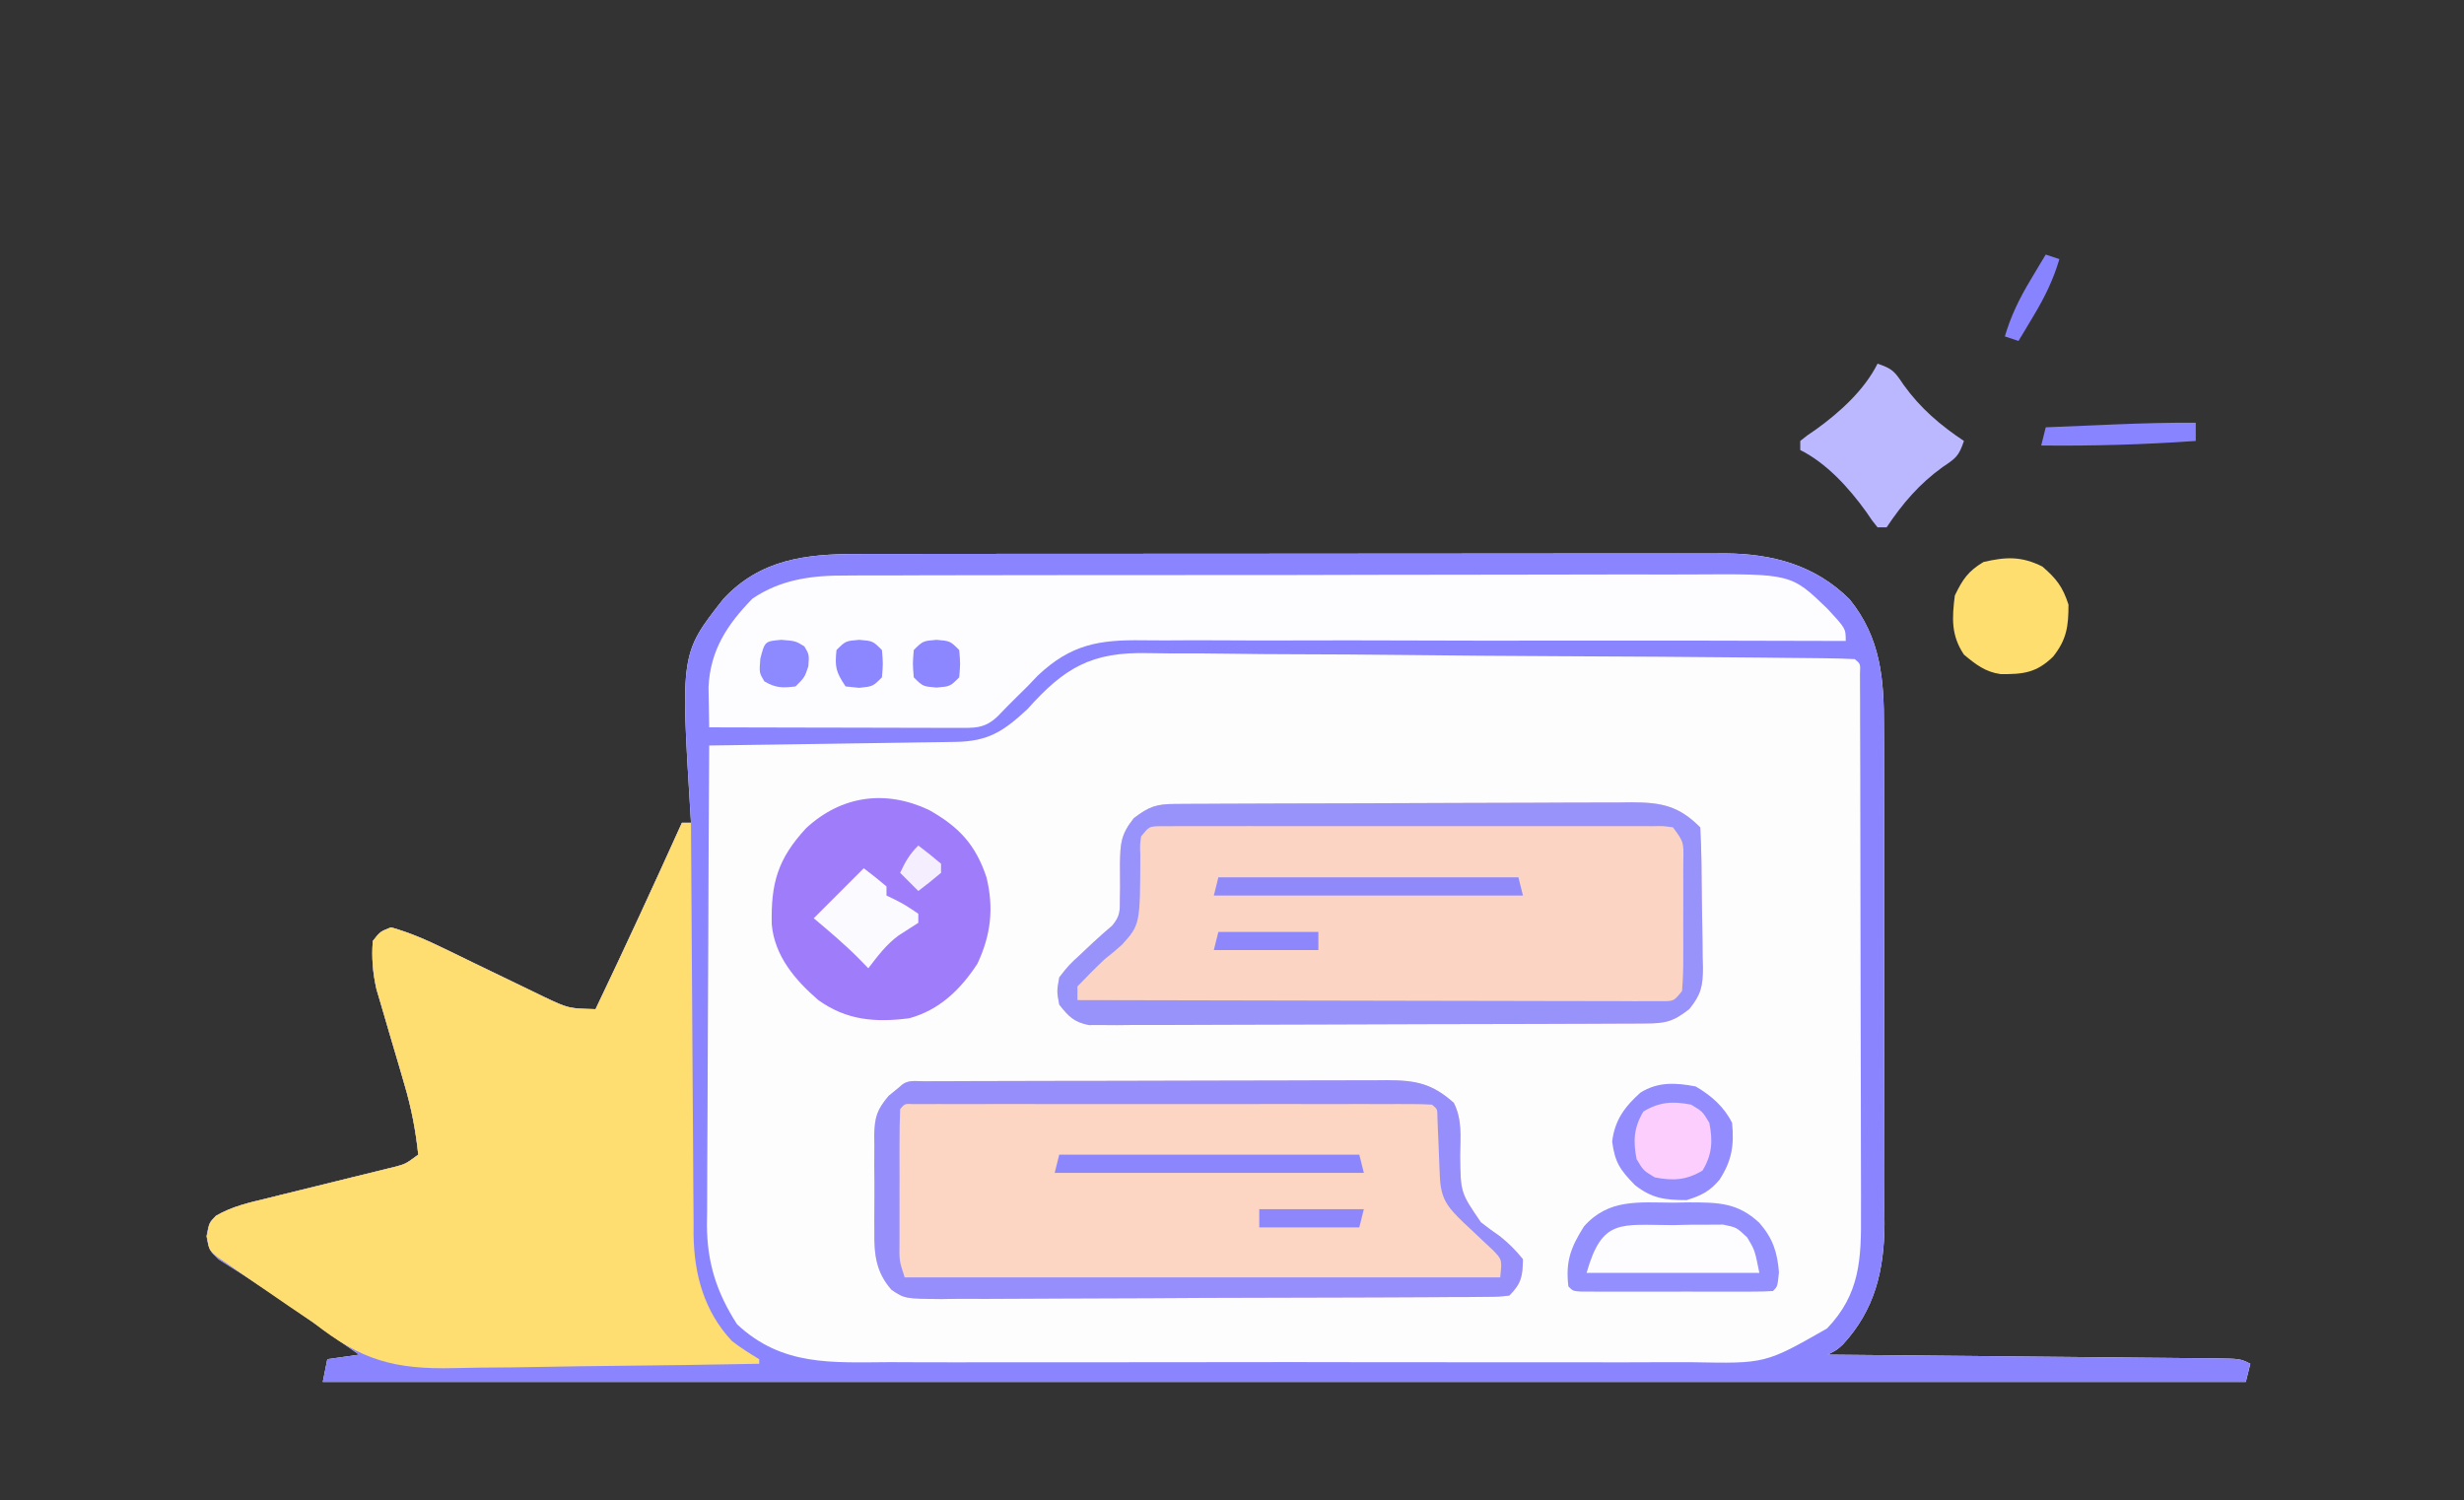 <?xml version="1.0" encoding="UTF-8"?>
<svg version="1.1" xmlns="http://www.w3.org/2000/svg" width="542" height="330">
<rect width="100%" height="100%" fill="#333333" stroke="none"/>
<path d="M0 0 C0.841 -0.002 1.682 -0.005 2.548 -0.007 C5.352 -0.013 8.156 -0.012 10.96 -0.012 C12.976 -0.015 14.992 -0.018 17.008 -0.022 C22.475 -0.031 27.942 -0.033 33.409 -0.034 C36.826 -0.034 40.244 -0.036 43.661 -0.039 C55.589 -0.048 67.517 -0.052 79.445 -0.052 C90.555 -0.051 101.665 -0.062 112.775 -0.077 C122.322 -0.09 131.869 -0.096 141.415 -0.095 C147.114 -0.095 152.812 -0.098 158.51 -0.108 C163.87 -0.118 169.23 -0.118 174.59 -0.111 C176.553 -0.11 178.517 -0.112 180.48 -0.118 C183.168 -0.126 185.855 -0.121 188.542 -0.114 C189.313 -0.119 190.084 -0.124 190.877 -0.129 C201.274 -0.064 210.713 2.461 218.258 9.989 C225.107 18.483 225.843 27.492 225.802 38.098 C225.813 40.005 225.813 40.005 225.823 41.95 C225.841 45.413 225.84 48.876 225.834 52.339 C225.831 55.241 225.837 58.143 225.843 61.045 C225.857 67.899 225.856 74.752 225.844 81.605 C225.833 88.649 225.847 95.693 225.874 102.738 C225.896 108.809 225.902 114.881 225.897 120.952 C225.893 124.568 225.896 128.184 225.913 131.8 C225.931 135.837 225.917 139.873 225.9 143.911 C225.91 145.091 225.919 146.272 225.929 147.488 C225.839 157.649 223.783 166.292 216.765 173.892 C215.398 175.134 215.398 175.134 213.398 176.134 C215.102 176.149 215.102 176.149 216.839 176.165 C227.523 176.263 238.206 176.365 248.889 176.473 C254.382 176.528 259.875 176.582 265.368 176.631 C270.665 176.679 275.963 176.731 281.26 176.787 C283.285 176.807 285.309 176.826 287.334 176.843 C290.162 176.867 292.99 176.897 295.818 176.928 C296.661 176.934 297.505 176.94 298.374 176.946 C304.17 177.02 304.17 177.02 306.398 178.134 C306.068 179.454 305.738 180.774 305.398 182.134 C165.808 182.134 26.218 182.134 -117.602 182.134 C-117.272 180.484 -116.942 178.834 -116.602 177.134 C-114.292 176.804 -111.982 176.474 -109.602 176.134 C-111.753 174.626 -113.904 173.119 -116.056 171.612 C-117.884 170.331 -119.71 169.047 -121.534 167.761 C-125.589 164.908 -129.641 162.074 -133.824 159.411 C-134.429 159.019 -135.034 158.627 -135.658 158.223 C-137.249 157.2 -138.855 156.197 -140.461 155.196 C-142.602 153.134 -142.602 153.134 -143.18 150.071 C-142.602 147.134 -142.602 147.134 -141.117 145.601 C-137.521 143.503 -133.814 142.688 -129.785 141.724 C-128.506 141.404 -128.506 141.404 -127.201 141.078 C-124.482 140.4 -121.761 139.735 -119.039 139.071 C-116.314 138.403 -113.59 137.732 -110.867 137.054 C-109.175 136.632 -107.481 136.217 -105.785 135.808 C-105.018 135.618 -104.25 135.427 -103.459 135.231 C-102.785 135.067 -102.111 134.903 -101.416 134.734 C-99.296 134.122 -99.296 134.122 -96.602 132.134 C-97.169 126.738 -98.12 121.82 -99.668 116.599 C-100.075 115.198 -100.482 113.798 -100.889 112.397 C-101.527 110.229 -102.167 108.061 -102.811 105.894 C-103.438 103.777 -104.054 101.657 -104.668 99.536 C-105.039 98.283 -105.41 97.03 -105.791 95.739 C-106.621 92.049 -106.866 88.902 -106.602 85.134 C-104.977 83.071 -104.977 83.071 -102.602 82.134 C-98.474 83.279 -94.707 84.942 -90.863 86.813 C-89.796 87.33 -88.728 87.847 -87.627 88.38 C-85.975 89.186 -85.975 89.186 -84.289 90.009 C-80.066 92.062 -75.837 94.105 -71.602 96.134 C-70.736 96.554 -69.871 96.975 -68.979 97.408 C-63.551 99.975 -63.551 99.975 -57.602 100.134 C-51.103 86.54 -44.798 72.867 -38.602 59.134 C-37.942 59.134 -37.282 59.134 -36.602 59.134 C-36.637 58.576 -36.673 58.019 -36.709 57.444 C-38.899 21.861 -38.899 21.861 -29.477 9.884 C-21.376 1.174 -11.312 -0.023 0 0 Z " fill="#FDFDFE" transform="translate(188.602,121.866)"/>
<path d="M0 0 C0.841 -0.002 1.682 -0.005 2.548 -0.007 C5.352 -0.013 8.156 -0.012 10.96 -0.012 C12.976 -0.015 14.992 -0.018 17.008 -0.022 C22.475 -0.031 27.942 -0.033 33.409 -0.034 C36.826 -0.034 40.244 -0.036 43.661 -0.039 C55.589 -0.048 67.517 -0.052 79.445 -0.052 C90.555 -0.051 101.665 -0.062 112.775 -0.077 C122.322 -0.09 131.869 -0.096 141.415 -0.095 C147.114 -0.095 152.812 -0.098 158.51 -0.108 C163.87 -0.118 169.23 -0.118 174.59 -0.111 C176.553 -0.11 178.517 -0.112 180.48 -0.118 C183.168 -0.126 185.855 -0.121 188.542 -0.114 C189.313 -0.119 190.084 -0.124 190.877 -0.129 C201.274 -0.064 210.713 2.461 218.258 9.989 C225.107 18.483 225.843 27.492 225.802 38.098 C225.813 40.005 225.813 40.005 225.823 41.95 C225.841 45.413 225.84 48.876 225.834 52.339 C225.831 55.241 225.837 58.143 225.843 61.045 C225.857 67.899 225.856 74.752 225.844 81.605 C225.833 88.649 225.847 95.693 225.874 102.738 C225.896 108.809 225.902 114.881 225.897 120.952 C225.893 124.568 225.896 128.184 225.913 131.8 C225.931 135.837 225.917 139.873 225.9 143.911 C225.91 145.091 225.919 146.272 225.929 147.488 C225.839 157.649 223.783 166.292 216.765 173.892 C215.398 175.134 215.398 175.134 213.398 176.134 C215.102 176.149 215.102 176.149 216.839 176.165 C227.523 176.263 238.206 176.365 248.889 176.473 C254.382 176.528 259.875 176.582 265.368 176.631 C270.665 176.679 275.963 176.731 281.26 176.787 C283.285 176.807 285.309 176.826 287.334 176.843 C290.162 176.867 292.99 176.897 295.818 176.928 C296.661 176.934 297.505 176.94 298.374 176.946 C304.17 177.02 304.17 177.02 306.398 178.134 C306.068 179.454 305.738 180.774 305.398 182.134 C165.808 182.134 26.218 182.134 -117.602 182.134 C-117.272 180.484 -116.942 178.834 -116.602 177.134 C-114.292 176.804 -111.982 176.474 -109.602 176.134 C-111.753 174.626 -113.904 173.119 -116.056 171.612 C-117.884 170.331 -119.71 169.047 -121.534 167.761 C-125.589 164.908 -129.641 162.074 -133.824 159.411 C-134.429 159.019 -135.034 158.627 -135.658 158.223 C-137.249 157.2 -138.855 156.197 -140.461 155.196 C-142.602 153.134 -142.602 153.134 -143.18 150.071 C-142.602 147.134 -142.602 147.134 -141.117 145.601 C-137.521 143.503 -133.814 142.688 -129.785 141.724 C-128.506 141.404 -128.506 141.404 -127.201 141.078 C-124.482 140.4 -121.761 139.735 -119.039 139.071 C-116.314 138.403 -113.59 137.732 -110.867 137.054 C-109.175 136.632 -107.481 136.217 -105.785 135.808 C-105.018 135.618 -104.25 135.427 -103.459 135.231 C-102.785 135.067 -102.111 134.903 -101.416 134.734 C-99.296 134.122 -99.296 134.122 -96.602 132.134 C-97.169 126.738 -98.12 121.82 -99.668 116.599 C-100.075 115.198 -100.482 113.798 -100.889 112.397 C-101.527 110.229 -102.167 108.061 -102.811 105.894 C-103.438 103.777 -104.054 101.657 -104.668 99.536 C-105.039 98.283 -105.41 97.03 -105.791 95.739 C-106.621 92.049 -106.866 88.902 -106.602 85.134 C-104.977 83.071 -104.977 83.071 -102.602 82.134 C-98.474 83.279 -94.707 84.942 -90.863 86.813 C-89.796 87.33 -88.728 87.847 -87.627 88.38 C-85.975 89.186 -85.975 89.186 -84.289 90.009 C-80.066 92.062 -75.837 94.105 -71.602 96.134 C-70.736 96.554 -69.871 96.975 -68.979 97.408 C-63.551 99.975 -63.551 99.975 -57.602 100.134 C-51.103 86.54 -44.798 72.867 -38.602 59.134 C-37.942 59.134 -37.282 59.134 -36.602 59.134 C-36.637 58.576 -36.673 58.019 -36.709 57.444 C-38.899 21.861 -38.899 21.861 -29.477 9.884 C-21.376 1.174 -11.312 -0.023 0 0 Z M37.398 34.134 C32.157 39 28.803 41.233 21.55 41.339 C20.349 41.359 19.148 41.379 17.91 41.399 C16.613 41.416 15.316 41.433 13.98 41.45 C12.639 41.471 11.298 41.492 9.957 41.513 C6.431 41.568 2.905 41.618 -0.621 41.666 C-4.221 41.716 -7.821 41.772 -11.42 41.827 C-18.481 41.935 -25.541 42.036 -32.602 42.134 C-32.695 56.825 -32.766 71.516 -32.809 86.207 C-32.83 93.029 -32.858 99.851 -32.904 106.673 C-32.948 113.261 -32.971 119.848 -32.981 126.436 C-32.989 128.946 -33.003 131.455 -33.025 133.964 C-33.054 137.487 -33.058 141.01 -33.056 144.534 C-33.07 145.564 -33.085 146.594 -33.099 147.655 C-33.052 155.972 -30.964 162.451 -26.477 169.446 C-16.568 178.709 -5.669 177.85 7.111 177.781 C9.215 177.787 11.318 177.796 13.421 177.807 C19.114 177.83 24.805 177.821 30.498 177.805 C36.465 177.793 42.433 177.804 48.401 177.812 C58.421 177.821 68.441 177.809 78.461 177.786 C90.032 177.758 101.603 177.767 113.174 177.795 C123.123 177.817 133.073 177.821 143.022 177.808 C148.958 177.8 154.894 177.799 160.829 177.815 C166.411 177.83 171.992 177.82 177.574 177.791 C179.618 177.784 181.661 177.786 183.705 177.797 C199.719 178.109 199.719 178.109 213.28 170.378 C220.544 162.814 220.83 155.09 220.755 145.054 C220.758 143.095 220.758 143.095 220.761 141.095 C220.766 137.53 220.753 133.964 220.735 130.398 C220.72 126.665 220.721 122.931 220.721 119.197 C220.717 112.935 220.702 106.672 220.679 100.41 C220.651 92.362 220.64 84.315 220.636 76.267 C220.632 69.352 220.619 62.436 220.605 55.52 C220.601 53.294 220.598 51.068 220.596 48.842 C220.59 44.707 220.575 40.572 220.559 36.437 C220.558 34.579 220.558 34.579 220.556 32.684 C220.55 31.565 220.545 30.447 220.539 29.294 C220.534 27.827 220.534 27.827 220.53 26.33 C220.643 24.158 220.643 24.158 219.398 23.134 C217.236 23.013 215.07 22.963 212.905 22.939 C212.218 22.931 211.532 22.922 210.824 22.913 C208.506 22.886 206.188 22.866 203.87 22.846 C202.214 22.828 200.559 22.81 198.903 22.792 C183.75 22.632 168.596 22.548 153.442 22.482 C142.243 22.431 131.046 22.346 119.848 22.213 C111.973 22.123 104.098 22.075 96.222 22.058 C91.521 22.047 86.821 22.016 82.12 21.94 C77.688 21.869 73.258 21.851 68.825 21.871 C67.207 21.87 65.587 21.85 63.969 21.809 C51.494 21.511 45.56 24.996 37.398 34.134 Z " fill="#8A85FE" transform="translate(188.602,121.866)"/>
<path d="M0 0 C0.66 0 1.32 0 2 0 C2.006 1.208 2.012 2.416 2.018 3.66 C2.075 15.062 2.148 26.464 2.236 37.867 C2.28 43.728 2.32 49.589 2.346 55.451 C2.373 61.112 2.413 66.772 2.463 72.432 C2.48 74.588 2.491 76.744 2.498 78.899 C2.507 81.927 2.535 84.954 2.568 87.982 C2.566 88.866 2.565 89.75 2.563 90.661 C2.694 99.417 4.904 107.481 11 114 C12.935 115.502 14.898 116.729 17 118 C17 118.33 17 118.66 17 119 C6.29 119.21 -4.42 119.369 -15.131 119.466 C-20.107 119.513 -25.081 119.576 -30.055 119.679 C-34.866 119.778 -39.676 119.831 -44.488 119.854 C-46.314 119.87 -48.139 119.903 -49.963 119.952 C-63.141 120.291 -70.573 118.255 -81 110 C-82.785 108.78 -84.577 107.571 -86.383 106.383 C-87.965 105.299 -89.546 104.213 -91.125 103.125 C-91.935 102.571 -92.744 102.016 -93.578 101.445 C-97.893 98.483 -97.893 98.483 -100 97 C-100.733 96.509 -101.467 96.017 -102.222 95.511 C-104 94 -104 94 -104.5 91 C-104 88 -104 88 -102.52 86.463 C-98.92 84.373 -95.212 83.554 -91.184 82.59 C-90.331 82.377 -89.478 82.164 -88.599 81.944 C-85.881 81.267 -83.159 80.601 -80.438 79.938 C-77.712 79.269 -74.988 78.598 -72.265 77.92 C-70.573 77.499 -68.879 77.083 -67.183 76.674 C-66.416 76.484 -65.648 76.294 -64.857 76.097 C-64.183 75.933 -63.509 75.769 -62.814 75.6 C-60.694 74.988 -60.694 74.988 -58 73 C-58.567 67.604 -59.518 62.686 -61.066 57.465 C-61.473 56.064 -61.88 54.664 -62.287 53.264 C-62.925 51.095 -63.566 48.927 -64.21 46.76 C-64.837 44.643 -65.452 42.523 -66.066 40.402 C-66.437 39.149 -66.808 37.896 -67.19 36.605 C-68.019 32.916 -68.265 29.768 -68 26 C-66.375 23.938 -66.375 23.938 -64 23 C-59.872 24.145 -56.106 25.808 -52.262 27.68 C-51.194 28.197 -50.126 28.714 -49.025 29.246 C-47.924 29.784 -46.822 30.321 -45.688 30.875 C-41.464 32.928 -37.235 34.971 -33 37 C-31.702 37.631 -31.702 37.631 -30.377 38.274 C-24.95 40.841 -24.95 40.841 -19 41 C-12.502 27.407 -6.196 13.733 0 0 Z " fill="#FEDE70" transform="translate(150,181)"/>
<path d="M0 0 C0.945 -0.007 1.89 -0.014 2.863 -0.022 C4.423 -0.026 4.423 -0.026 6.015 -0.03 C7.108 -0.036 8.2 -0.043 9.326 -0.05 C12.955 -0.07 16.584 -0.081 20.213 -0.091 C21.45 -0.095 22.688 -0.099 23.963 -0.103 C29.836 -0.122 35.709 -0.137 41.583 -0.145 C48.358 -0.155 55.133 -0.181 61.909 -0.222 C67.78 -0.255 73.651 -0.267 79.522 -0.271 C82.018 -0.276 84.514 -0.288 87.01 -0.306 C90.502 -0.331 93.995 -0.33 97.487 -0.323 C98.519 -0.336 99.551 -0.348 100.615 -0.362 C107.096 -0.315 110.82 0.458 115.51 5.147 C115.802 10.347 115.824 15.549 115.86 20.756 C115.877 22.51 115.904 24.263 115.942 26.017 C115.997 28.545 116.019 31.072 116.033 33.6 C116.056 34.381 116.079 35.161 116.102 35.965 C116.086 40.066 115.718 41.89 113.102 45.119 C109.512 47.928 107.847 48.274 103.361 48.294 C102.27 48.301 101.179 48.309 100.056 48.316 C98.853 48.319 97.651 48.321 96.413 48.324 C95.151 48.331 93.889 48.337 92.589 48.344 C89.122 48.361 85.655 48.372 82.188 48.38 C80.023 48.385 77.858 48.392 75.692 48.398 C68.92 48.417 62.147 48.431 55.375 48.439 C47.553 48.449 39.731 48.476 31.909 48.516 C25.866 48.546 19.823 48.561 13.779 48.564 C10.168 48.567 6.558 48.576 2.947 48.601 C-1.08 48.628 -5.107 48.624 -9.134 48.617 C-10.931 48.636 -10.931 48.636 -12.765 48.656 C-13.861 48.649 -14.958 48.642 -16.087 48.635 C-17.04 48.637 -17.992 48.64 -18.973 48.642 C-22.255 47.997 -23.444 46.742 -25.49 44.147 C-26.041 41.221 -26.041 41.221 -25.49 38.147 C-23.408 35.479 -23.408 35.479 -20.678 32.96 C-19.784 32.12 -18.891 31.281 -17.971 30.417 C-16.619 29.18 -15.258 27.952 -13.856 26.772 C-12.104 24.688 -12.134 23.568 -12.154 20.874 C-12.141 20.049 -12.128 19.224 -12.115 18.374 C-12.115 16.647 -12.123 14.921 -12.138 13.194 C-12.054 8.678 -11.975 6.758 -9.076 3.108 C-5.707 0.554 -4.142 0.021 0 0 Z " fill="#FCD4C4" transform="translate(258.49,176.853)"/>
<path d="M0 0 C1.43 -0.009 1.43 -0.009 2.889 -0.017 C3.944 -0.018 4.998 -0.02 6.085 -0.021 C7.189 -0.026 8.293 -0.031 9.43 -0.036 C13.102 -0.05 16.773 -0.057 20.445 -0.063 C22.987 -0.068 25.53 -0.074 28.072 -0.08 C32.729 -0.089 37.385 -0.095 42.042 -0.098 C48.895 -0.103 55.748 -0.12 62.6 -0.149 C68.534 -0.174 74.468 -0.181 80.401 -0.183 C82.926 -0.186 85.451 -0.194 87.975 -0.207 C91.507 -0.224 95.037 -0.223 98.569 -0.216 C100.139 -0.23 100.139 -0.23 101.74 -0.244 C108.031 -0.208 111.596 0.469 116.386 4.75 C118.271 8.508 117.813 12.252 117.773 16.39 C117.868 24.493 117.868 24.493 122.336 31.015 C123.718 32.102 125.133 33.149 126.586 34.14 C128.554 35.738 129.964 37.153 131.586 39.14 C131.512 42.895 131.257 44.469 128.586 47.14 C126.261 47.403 126.261 47.403 123.291 47.421 C121.607 47.438 121.607 47.438 119.888 47.456 C118.65 47.458 117.412 47.46 116.137 47.463 C114.838 47.473 113.539 47.483 112.2 47.493 C108.63 47.519 105.059 47.532 101.489 47.541 C99.259 47.547 97.028 47.555 94.798 47.564 C87.821 47.591 80.844 47.611 73.867 47.618 C65.811 47.627 57.756 47.662 49.7 47.72 C43.475 47.763 37.25 47.784 31.025 47.786 C27.306 47.788 23.588 47.8 19.869 47.836 C15.72 47.875 11.572 47.866 7.422 47.853 C6.19 47.872 4.958 47.89 3.689 47.909 C-4.379 47.83 -4.379 47.83 -7.291 45.891 C-10.739 42.015 -11.148 38.042 -11.079 33.074 C-11.083 32.318 -11.088 31.561 -11.093 30.782 C-11.096 29.191 -11.087 27.6 -11.066 26.009 C-11.04 23.58 -11.066 21.157 -11.098 18.728 C-11.095 17.177 -11.088 15.625 -11.079 14.074 C-11.089 13.353 -11.099 12.632 -11.109 11.889 C-11.017 7.903 -10.545 6.295 -7.935 3.207 C-7.104 2.525 -6.272 1.843 -5.414 1.14 C-3.827 -0.447 -2.202 0.008 0 0 Z " fill="#FCD5C3" transform="translate(203.414,237.86)"/>
<path d="M0 0 C0.87 -0.006 1.741 -0.012 2.638 -0.018 C5.53 -0.035 8.422 -0.03 11.314 -0.026 C13.398 -0.033 15.482 -0.041 17.565 -0.051 C23.208 -0.073 28.85 -0.076 34.493 -0.074 C39.209 -0.074 43.926 -0.083 48.643 -0.091 C59.772 -0.11 70.902 -0.113 82.032 -0.107 C93.501 -0.1 104.97 -0.123 116.439 -0.16 C126.3 -0.191 136.16 -0.202 146.02 -0.198 C151.903 -0.196 157.786 -0.201 163.67 -0.226 C169.203 -0.248 174.736 -0.246 180.269 -0.226 C182.295 -0.223 184.321 -0.228 186.347 -0.242 C207.912 -0.384 207.912 -0.384 215.869 7.296 C219.899 11.645 219.899 11.645 219.899 14.394 C219.038 14.391 218.177 14.388 217.29 14.385 C196.315 14.311 175.34 14.288 154.364 14.319 C144.22 14.333 134.077 14.331 123.933 14.288 C115.089 14.251 106.245 14.246 97.4 14.279 C92.72 14.295 88.04 14.295 83.36 14.258 C78.947 14.223 74.537 14.231 70.125 14.27 C68.512 14.277 66.899 14.269 65.286 14.244 C55.693 14.106 49.46 15.117 42.161 22.025 C41.415 22.807 40.668 23.589 39.899 24.394 C39.087 25.193 38.275 25.993 37.439 26.816 C36.093 28.146 34.764 29.494 33.457 30.863 C30.5 33.769 28.186 33.516 24.164 33.508 C22.963 33.508 21.762 33.508 20.524 33.508 C19.222 33.503 17.92 33.497 16.578 33.492 C15.236 33.49 13.894 33.489 12.551 33.488 C9.017 33.484 5.482 33.474 1.948 33.463 C-1.659 33.453 -5.265 33.448 -8.871 33.443 C-15.948 33.433 -23.024 33.415 -30.101 33.394 C-30.142 31.504 -30.171 29.613 -30.195 27.723 C-30.212 26.67 -30.23 25.617 -30.248 24.532 C-29.869 16.42 -26.124 10.762 -20.59 5.086 C-14.317 0.822 -7.418 -0.05 0 0 Z " fill="#FDFDFF" transform="translate(186.101,126.606)"/>
<path d="M0 0 C6.555 3.709 10.213 7.575 12.625 14.812 C14.27 21.606 13.595 27.474 10.625 33.812 C6.93 39.477 2.256 44.011 -4.375 45.812 C-11.854 46.781 -18.156 46.263 -24.375 41.812 C-29.489 37.396 -33.987 32.109 -34.613 25.176 C-34.835 16.056 -33.255 10.695 -27.062 4 C-19.274 -3.212 -9.558 -4.516 0 0 Z " fill="#9F7DFA" transform="translate(204.375,178.188)"/>
<path d="M0 0 C0.945 -0.007 1.89 -0.014 2.863 -0.022 C4.423 -0.026 4.423 -0.026 6.015 -0.03 C7.108 -0.036 8.2 -0.043 9.326 -0.05 C12.955 -0.07 16.584 -0.081 20.213 -0.091 C21.45 -0.095 22.688 -0.099 23.963 -0.103 C29.836 -0.122 35.709 -0.137 41.583 -0.145 C48.358 -0.155 55.133 -0.181 61.909 -0.222 C67.78 -0.255 73.651 -0.267 79.522 -0.271 C82.018 -0.276 84.514 -0.288 87.01 -0.306 C90.502 -0.331 93.995 -0.33 97.487 -0.323 C98.519 -0.336 99.551 -0.348 100.615 -0.362 C107.096 -0.315 110.82 0.458 115.51 5.147 C115.802 10.347 115.824 15.549 115.86 20.756 C115.877 22.51 115.904 24.263 115.942 26.017 C115.997 28.545 116.019 31.072 116.033 33.6 C116.056 34.381 116.079 35.161 116.102 35.965 C116.086 40.066 115.718 41.89 113.102 45.119 C109.512 47.928 107.847 48.274 103.361 48.294 C102.27 48.301 101.179 48.309 100.056 48.316 C98.853 48.319 97.651 48.321 96.413 48.324 C95.151 48.331 93.889 48.337 92.589 48.344 C89.122 48.361 85.655 48.372 82.188 48.38 C80.023 48.385 77.858 48.392 75.692 48.398 C68.92 48.417 62.147 48.431 55.375 48.439 C47.553 48.449 39.731 48.476 31.909 48.516 C25.866 48.546 19.823 48.561 13.779 48.564 C10.168 48.567 6.558 48.576 2.947 48.601 C-1.08 48.628 -5.107 48.624 -9.134 48.617 C-10.931 48.636 -10.931 48.636 -12.765 48.656 C-13.861 48.649 -14.958 48.642 -16.087 48.635 C-17.04 48.637 -17.992 48.64 -18.973 48.642 C-22.255 47.997 -23.444 46.742 -25.49 44.147 C-26.041 41.221 -26.041 41.221 -25.49 38.147 C-23.408 35.479 -23.408 35.479 -20.678 32.96 C-19.784 32.12 -18.891 31.281 -17.971 30.417 C-16.619 29.18 -15.258 27.952 -13.856 26.772 C-12.104 24.688 -12.134 23.568 -12.154 20.874 C-12.141 20.049 -12.128 19.224 -12.115 18.374 C-12.115 16.647 -12.123 14.921 -12.138 13.194 C-12.054 8.678 -11.975 6.758 -9.076 3.108 C-5.707 0.554 -4.142 0.021 0 0 Z M-7.49 7.147 C-7.745 9.051 -7.745 9.051 -7.658 11.217 C-7.699 26.519 -7.699 26.519 -11.678 30.96 C-12.913 32.063 -14.184 33.128 -15.49 34.147 C-17.562 36.093 -19.527 38.088 -21.49 40.147 C-21.49 41.137 -21.49 42.127 -21.49 43.147 C-4.444 43.194 12.601 43.229 29.647 43.251 C37.561 43.261 45.476 43.275 53.39 43.298 C60.286 43.318 67.182 43.331 74.078 43.335 C77.732 43.338 81.385 43.344 85.038 43.359 C89.111 43.375 93.184 43.375 97.258 43.374 C99.084 43.385 99.084 43.385 100.948 43.396 C102.053 43.393 103.158 43.391 104.296 43.388 C105.26 43.39 106.225 43.391 107.218 43.393 C109.707 43.369 109.707 43.369 111.51 41.147 C111.71 38.59 111.79 36.143 111.776 33.585 C111.778 32.464 111.778 32.464 111.781 31.321 C111.783 29.74 111.779 28.16 111.771 26.58 C111.76 24.157 111.771 21.734 111.783 19.311 C111.782 17.777 111.78 16.244 111.776 14.71 C111.782 13.619 111.782 13.619 111.788 12.506 C111.877 8.372 111.877 8.372 109.51 5.147 C107.393 4.844 107.393 4.844 104.917 4.893 C103.466 4.885 103.466 4.885 101.985 4.876 C100.92 4.88 99.855 4.884 98.758 4.888 C97.639 4.885 96.521 4.881 95.368 4.878 C91.655 4.869 87.942 4.875 84.229 4.882 C81.658 4.88 79.087 4.878 76.517 4.876 C71.123 4.873 65.729 4.877 60.336 4.886 C54.095 4.897 47.855 4.894 41.614 4.883 C35.617 4.873 29.62 4.874 23.623 4.88 C21.068 4.881 18.513 4.879 15.958 4.875 C12.392 4.87 8.827 4.877 5.262 4.888 C3.664 4.882 3.664 4.882 2.035 4.876 C1.067 4.882 0.1 4.887 -0.897 4.893 C-1.741 4.894 -2.584 4.895 -3.454 4.895 C-5.716 4.963 -5.716 4.963 -7.49 7.147 Z " fill="#9892FB" transform="translate(258.49,176.853)"/>
<path d="M0 0 C1.43 -0.009 1.43 -0.009 2.889 -0.017 C3.944 -0.018 4.998 -0.02 6.085 -0.021 C7.189 -0.026 8.293 -0.031 9.43 -0.036 C13.102 -0.05 16.773 -0.057 20.445 -0.063 C22.987 -0.068 25.53 -0.074 28.072 -0.08 C32.729 -0.089 37.385 -0.095 42.042 -0.098 C48.895 -0.103 55.748 -0.12 62.6 -0.149 C68.534 -0.174 74.468 -0.181 80.401 -0.183 C82.926 -0.186 85.451 -0.194 87.975 -0.207 C91.507 -0.224 95.037 -0.223 98.569 -0.216 C100.139 -0.23 100.139 -0.23 101.74 -0.244 C108.031 -0.208 111.596 0.469 116.386 4.75 C118.271 8.508 117.813 12.252 117.773 16.39 C117.868 24.493 117.868 24.493 122.336 31.015 C123.718 32.102 125.133 33.149 126.586 34.14 C128.554 35.738 129.964 37.153 131.586 39.14 C131.512 42.895 131.257 44.469 128.586 47.14 C126.261 47.403 126.261 47.403 123.291 47.421 C121.607 47.438 121.607 47.438 119.888 47.456 C118.65 47.458 117.412 47.46 116.137 47.463 C114.838 47.473 113.539 47.483 112.2 47.493 C108.63 47.519 105.059 47.532 101.489 47.541 C99.259 47.547 97.028 47.555 94.798 47.564 C87.821 47.591 80.844 47.611 73.867 47.618 C65.811 47.627 57.756 47.662 49.7 47.72 C43.475 47.763 37.25 47.784 31.025 47.786 C27.306 47.788 23.588 47.8 19.869 47.836 C15.72 47.875 11.572 47.866 7.422 47.853 C6.19 47.872 4.958 47.89 3.689 47.909 C-4.379 47.83 -4.379 47.83 -7.291 45.891 C-10.739 42.015 -11.148 38.042 -11.079 33.074 C-11.083 32.318 -11.088 31.561 -11.093 30.782 C-11.096 29.191 -11.087 27.6 -11.066 26.009 C-11.04 23.58 -11.066 21.157 -11.098 18.728 C-11.095 17.177 -11.088 15.625 -11.079 14.074 C-11.089 13.353 -11.099 12.632 -11.109 11.889 C-11.017 7.903 -10.545 6.295 -7.935 3.207 C-7.104 2.525 -6.272 1.843 -5.414 1.14 C-3.827 -0.447 -2.202 0.008 0 0 Z M-5.414 6.14 C-5.515 8.711 -5.554 11.253 -5.547 13.824 C-5.548 14.595 -5.549 15.365 -5.55 16.16 C-5.551 17.793 -5.549 19.426 -5.545 21.06 C-5.54 23.564 -5.545 26.068 -5.551 28.572 C-5.551 30.156 -5.549 31.74 -5.547 33.324 C-5.549 34.076 -5.551 34.828 -5.553 35.603 C-5.611 39.5 -5.611 39.5 -4.414 43.14 C38.816 43.14 82.046 43.14 126.586 43.14 C127.003 39.232 127.003 39.232 124.976 37.14 C124.27 36.48 123.563 35.82 122.836 35.14 C122.139 34.48 121.443 33.82 120.726 33.14 C120.02 32.48 119.313 31.82 118.586 31.14 C114.944 27.628 113.501 25.889 113.304 20.824 C113.248 19.555 113.248 19.555 113.191 18.26 C113.121 16.468 113.05 14.676 112.98 12.885 C112.924 11.617 112.924 11.617 112.867 10.324 C112.836 9.546 112.806 8.768 112.775 7.966 C112.778 6.122 112.778 6.122 111.586 5.14 C110.082 5.043 108.575 5.014 107.068 5.013 C106.092 5.011 105.116 5.008 104.111 5.005 C103.031 5.007 101.952 5.009 100.839 5.011 C99.144 5.008 99.144 5.008 97.415 5.006 C93.66 5.001 89.904 5.004 86.148 5.008 C83.551 5.007 80.954 5.006 78.357 5.005 C72.906 5.003 67.455 5.005 62.004 5.01 C55.694 5.016 49.384 5.014 43.073 5.008 C37.014 5.003 30.954 5.004 24.895 5.007 C22.311 5.007 19.727 5.006 17.143 5.004 C13.539 5.002 9.936 5.005 6.332 5.011 C5.252 5.009 4.173 5.007 3.06 5.005 C1.596 5.009 1.596 5.009 0.103 5.013 C-0.75 5.014 -1.604 5.014 -2.483 5.015 C-4.422 4.928 -4.422 4.928 -5.414 6.14 Z " fill="#958EFB" transform="translate(203.414,237.86)"/>
<path d="M0 0 C1.751 -0.03 1.751 -0.03 3.537 -0.061 C9.967 -0.057 14.264 -0.048 19.062 4.438 C22.012 7.821 23.015 10.848 23.375 15.312 C23.062 18.438 23.062 18.438 22.062 19.438 C20.686 19.535 19.305 19.565 17.926 19.567 C16.609 19.572 16.609 19.572 15.266 19.576 C14.312 19.574 13.358 19.572 12.375 19.57 C10.916 19.572 10.916 19.572 9.427 19.573 C7.366 19.574 5.304 19.572 3.243 19.568 C0.076 19.563 -3.091 19.568 -6.258 19.574 C-8.255 19.574 -10.253 19.572 -12.25 19.57 C-13.204 19.572 -14.158 19.574 -15.141 19.576 C-16.019 19.573 -16.897 19.57 -17.801 19.567 C-18.577 19.566 -19.354 19.565 -20.154 19.564 C-21.938 19.438 -21.938 19.438 -22.938 18.438 C-23.616 12.894 -22.386 9.784 -19.52 5.234 C-14.13 -0.887 -7.531 -0.046 0 0 Z " fill="#938FFF" transform="translate(367.938,264.562)"/>
<path d="M0 0 C3.42 1.14 3.799 1.811 5.75 4.688 C9.444 9.818 13.762 13.508 19 17 C17.86 20.42 17.189 20.799 14.312 22.75 C9.182 26.444 5.492 30.762 2 36 C1.34 36 0.68 36 0 36 C-1.191 34.531 -1.191 34.531 -2.562 32.5 C-6.317 27.299 -11.188 21.906 -17 19 C-17 18.34 -17 17.68 -17 17 C-15.531 15.809 -15.531 15.809 -13.5 14.438 C-8.299 10.683 -2.906 5.812 0 0 Z " fill="#BCB8FF" transform="translate(413,80)"/>
<path d="M0 0 C3.429 2.017 6.209 4.418 8 8 C8.49 12.994 7.935 16.328 5.258 20.484 C3.111 23.071 1.194 24.017 -2 25 C-6.73 25 -9.643 24.627 -13.375 21.688 C-16.625 18.36 -17.779 16.698 -18.375 12.125 C-17.814 7.452 -15.64 4.462 -12.16 1.359 C-8.319 -1.058 -4.365 -0.85 0 0 Z " fill="#928CFE" transform="translate(373,239)"/>
<path d="M0 0 C3.129 2.703 4.465 4.444 5.75 8.375 C5.75 13.162 5.357 16.045 2.375 19.812 C-1.264 23.365 -4.159 23.72 -9.184 23.664 C-12.565 23.191 -14.677 21.519 -17.25 19.375 C-20.09 15.114 -19.88 11.376 -19.25 6.375 C-17.538 2.824 -16.316 1.009 -12.938 -1 C-8.006 -2.147 -4.593 -2.297 0 0 Z " fill="#FFDE70" transform="translate(449.25,124.625)"/>
<path d="M0 0 C1.933 -0.043 1.933 -0.043 3.904 -0.086 C5.141 -0.089 6.378 -0.091 7.652 -0.094 C8.785 -0.101 9.918 -0.108 11.086 -0.115 C14.062 0.5 14.062 0.5 16.401 2.725 C18.062 5.5 18.062 5.5 19.062 10.5 C6.522 10.5 -6.018 10.5 -18.938 10.5 C-15.498 -1.539 -11.542 -0.023 0 0 Z " fill="#FDFDFF" transform="translate(367.938,269.5)"/>
<path d="M0 0 C21.78 0 43.56 0 66 0 C66.495 1.98 66.495 1.98 67 4 C44.56 4 22.12 4 -1 4 C-0.67 2.68 -0.34 1.36 0 0 Z " fill="#8C86FC" transform="translate(233,254)"/>
<path d="M0 0 C21.78 0 43.56 0 66 0 C66.495 1.98 66.495 1.98 67 4 C44.56 4 22.12 4 -1 4 C-0.67 2.68 -0.34 1.36 0 0 Z " fill="#9089FA" transform="translate(268,193)"/>
<path d="M0 0 C1.707 1.281 3.374 2.618 5 4 C5 4.66 5 5.32 5 6 C5.598 6.289 6.196 6.577 6.812 6.875 C9 8 9 8 12 10 C12 10.66 12 11.32 12 12 C10.562 12.936 9.122 13.87 7.668 14.781 C4.923 16.787 3.072 19.319 1 22 C0.319 21.299 -0.361 20.598 -1.062 19.875 C-4.208 16.721 -7.589 13.861 -11 11 C-7.333 7.333 -3.667 3.667 0 0 Z " fill="#FBFAFE" transform="translate(190,191)"/>
<path d="M0 0 C2.5 1.5 2.5 1.5 4 4 C4.791 8.021 4.622 10.964 2.5 14.5 C-1.036 16.622 -3.979 16.791 -8 16 C-10.5 14.5 -10.5 14.5 -12 12 C-12.791 7.979 -12.622 5.036 -10.5 1.5 C-6.964 -0.622 -4.021 -0.791 0 0 Z " fill="#FBCEFE" transform="translate(372,243)"/>
<path d="M0 0 C0 1.32 0 2.64 0 4 C-11.353 4.796 -22.62 5.128 -34 5 C-33.67 3.68 -33.34 2.36 -33 1 C-29 0.831 -25 0.665 -21 0.5 C-19.875 0.452 -18.749 0.405 -17.59 0.355 C-11.721 0.115 -5.874 -0.058 0 0 Z " fill="#8884FF" transform="translate(483,93)"/>
<path d="M0 0 C7.59 0 15.18 0 23 0 C22.67 1.32 22.34 2.64 22 4 C14.74 4 7.48 4 0 4 C0 2.68 0 1.36 0 0 Z " fill="#8E87FB" transform="translate(277,266)"/>
<path d="M0 0 C7.26 0 14.52 0 22 0 C22 1.32 22 2.64 22 4 C14.41 4 6.82 4 -1 4 C-0.67 2.68 -0.34 1.36 0 0 Z " fill="#8D87FB" transform="translate(268,205)"/>
<path d="M0 0 C3.125 0.25 3.125 0.25 5.062 1.438 C6.125 3.25 6.125 3.25 5.938 5.812 C5.125 8.25 5.125 8.25 3.125 10.25 C0.291 10.613 -1.28 10.607 -3.75 9.125 C-4.875 7.25 -4.875 7.25 -4.625 4.125 C-3.631 0.316 -3.631 0.316 0 0 Z " fill="#8D89FF" transform="translate(171.875,140.75)"/>
<path d="M0 0 C3 0.25 3 0.25 5 2.25 C5.25 5.25 5.25 5.25 5 8.25 C3 10.25 3 10.25 0 10.5 C-3 10.25 -3 10.25 -5 8.25 C-5.25 5.25 -5.25 5.25 -5 2.25 C-3 0.25 -3 0.25 0 0 Z " fill="#8C87FF" transform="translate(206,140.75)"/>
<path d="M0 0 C3 0.25 3 0.25 5 2.25 C5.25 5.25 5.25 5.25 5 8.25 C3 10.25 3 10.25 0 10.562 C-0.99 10.459 -1.98 10.356 -3 10.25 C-5.149 7.026 -5.383 5.983 -5 2.25 C-3 0.25 -3 0.25 0 0 Z " fill="#8C87FF" transform="translate(189,140.75)"/>
<path d="M0 0 C0.99 0.33 1.98 0.66 3 1 C1.651 5.538 -0.192 9.319 -2.625 13.375 C-3.257 14.435 -3.888 15.494 -4.539 16.586 C-5.021 17.383 -5.503 18.179 -6 19 C-6.99 18.67 -7.98 18.34 -9 18 C-7.651 13.462 -5.808 9.681 -3.375 5.625 C-2.743 4.565 -2.112 3.506 -1.461 2.414 C-0.738 1.219 -0.738 1.219 0 0 Z " fill="#8884FF" transform="translate(450,56)"/>
<path d="M0 0 C1.707 1.281 3.374 2.618 5 4 C5 4.66 5 5.32 5 6 C3.374 7.382 1.707 8.719 0 10 C-1.32 8.68 -2.64 7.36 -4 6 C-2.848 3.532 -1.952 1.952 0 0 Z " fill="#F4EEFE" transform="translate(202,186)"/>
</svg>
